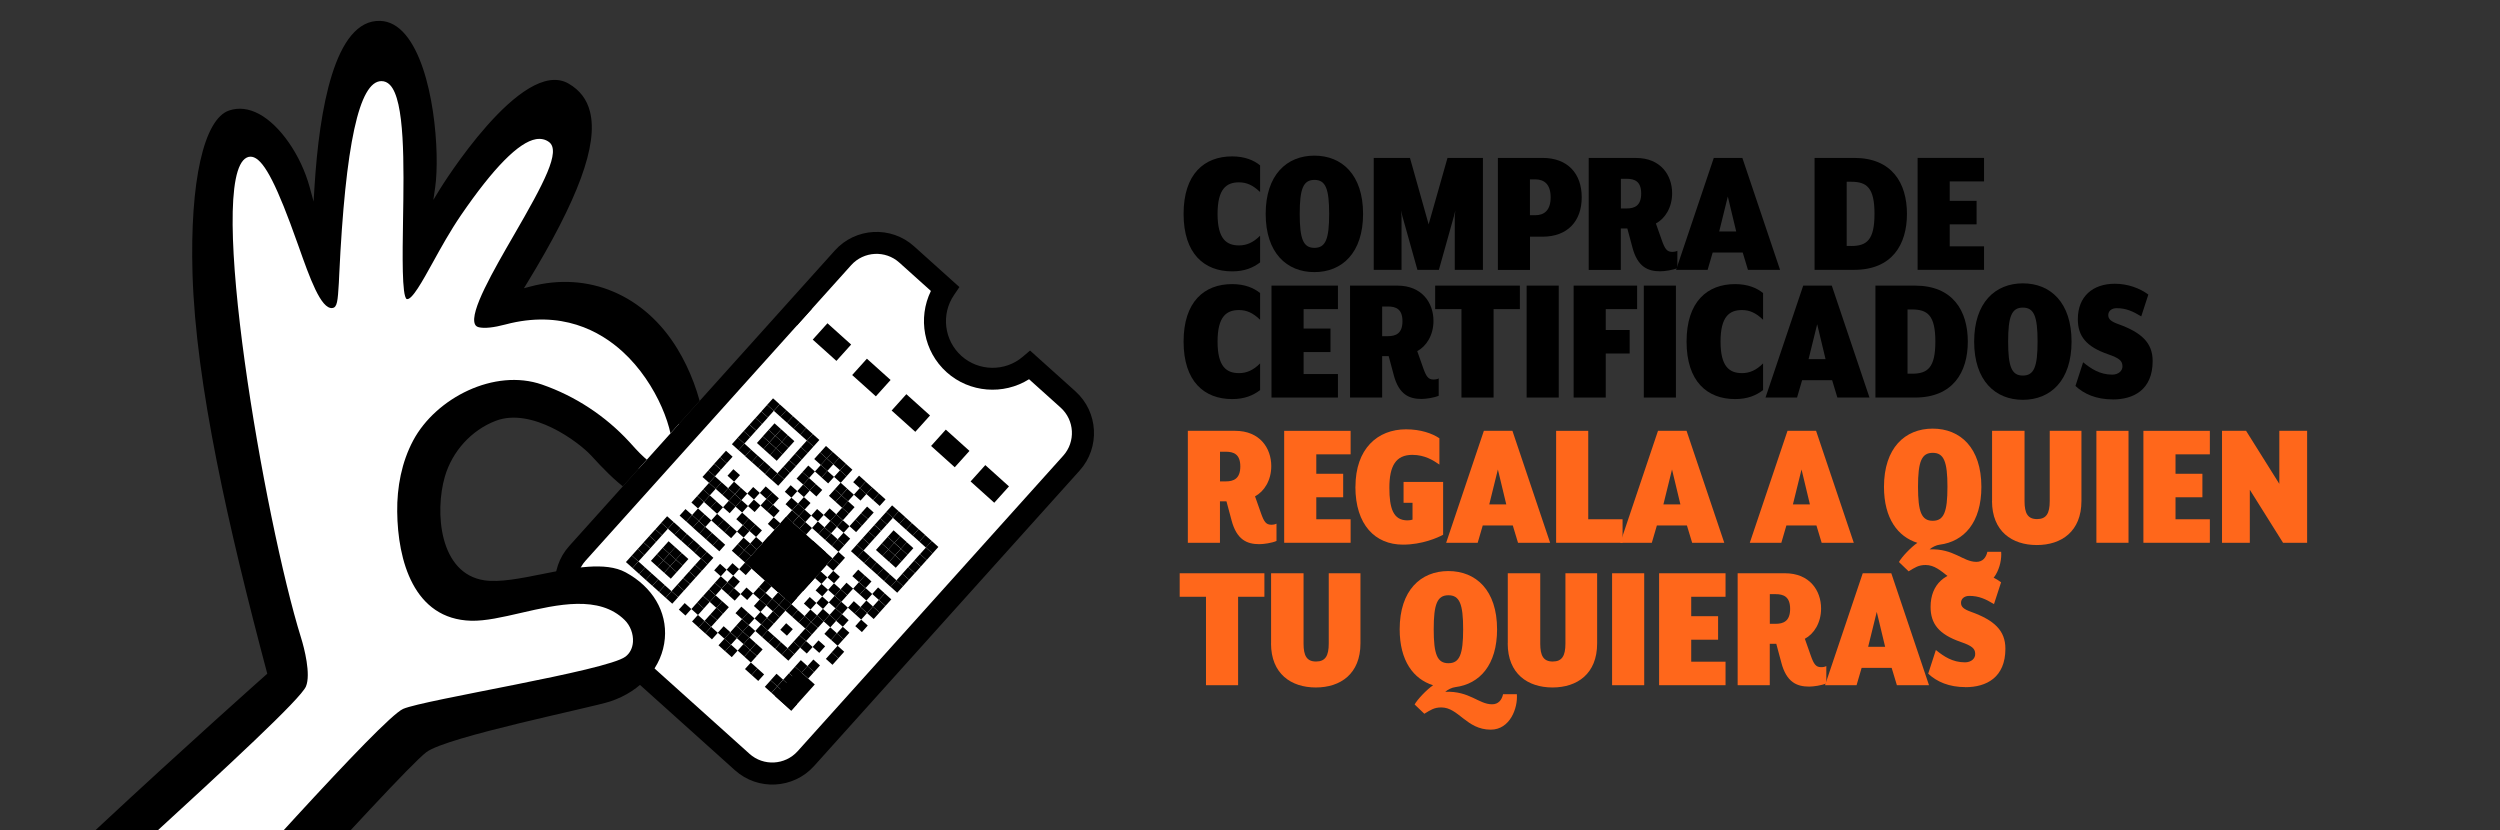 <?xml version="1.0" encoding="UTF-8"?>
<svg id="Capa_1" xmlns="http://www.w3.org/2000/svg" xmlns:xlink="http://www.w3.org/1999/xlink" viewBox="0 0 429.69 142.72">
  <rect x="0" y="0" width="429.69" height="142.72" fill="#333333" stroke="none"/>
  <defs>
    <style>
      .cls-1 {
        fill: #fff;
      }

      .cls-2 {
        fill: #ff671b;
      }

      .cls-3 {
        fill: none;
      }

      .cls-4 {
        clip-path: url(#clippath);
      }
    </style>
    <clipPath id="clippath">
      <polygon class="cls-3" points="100.82 90.52 129.89 58.18 112.34 3.83 67.85 -13.43 25.2 15.43 -36.42 143.26 78.45 143.26 109.86 143.26 135 104.97 107.52 91.46 100.82 90.52"/>
    </clipPath>
  </defs>
  <g>
    <path d="M203.43,36.76c0-6.86,3.56-9.88,8.34-9.88,2.18,0,3.75.67,4.81,1.54v4.59c-1.22-1.19-2.34-1.67-3.62-1.67-2.15,0-3.69,1.09-3.69,5.42s1.54,5.42,3.69,5.42c1.28,0,2.44-.48,3.62-1.67v4.59c-1.19.9-2.63,1.54-4.81,1.54-4.78,0-8.34-3.02-8.34-9.88Z"/>
    <path d="M217.54,36.76c0-6.7,3.62-10.01,8.37-10.01s8.37,3.3,8.37,10.01-3.62,10.01-8.37,10.01-8.37-3.3-8.37-10.01ZM228.45,36.76c0-4.33-.61-5.84-2.53-5.84s-2.53,1.51-2.53,5.84.61,5.84,2.53,5.84,2.53-1.51,2.53-5.84Z"/>
    <path d="M236.12,27.14h6.22l3.21,11.42,3.24-11.42h6.09v19.24h-4.84v-9.21c0-.13.1-.99.1-.99l-.26,1.03-2.57,9.17h-3.69l-2.57-9.17-.26-1.03s.1.87.1.99v9.21h-4.78v-19.24Z"/>
    <path d="M257.45,27.14h7.67c4.33,0,6.74,2.69,6.74,6.77s-2.41,6.77-6.74,6.77h-2.15v5.71h-5.52v-19.24ZM263.89,36.99c1.51,0,2.63-.83,2.63-3.08s-1.12-3.08-2.63-3.08h-.93v6.16h.93Z"/>
    <path d="M280.57,42.51l-.87-3.24h-1.12v7.12h-5.52v-19.24h8.15c4.2,0,6.19,2.95,6.19,6.06,0,2.47-1.22,4.36-2.79,5.2l1.03,2.92c.51,1.44.87,1.96,1.76,1.96.38,0,.67-.06.9-.19v2.98c-.8.35-2.21.55-2.95.55-2.08,0-3.88-.71-4.78-4.11ZM279.58,35.83c1.38,0,2.5-.48,2.5-2.57s-1.12-2.53-2.5-2.53h-.99v5.1h.99Z"/>
    <path d="M294.56,27.14h4.91l6.48,19.24h-5.52l-.9-2.98h-5.16l-.87,2.98h-5.42l6.48-19.24ZM298.41,39.78l-1.44-6-1.48,6h2.92Z"/>
    <path d="M311.88,27.14h6.8c6.51,0,9.08,4.33,9.08,9.62s-2.57,9.62-9.08,9.62h-6.8v-19.24ZM318.17,42.28c2.69,0,4.01-1.03,4.01-5.52s-1.31-5.52-4.01-5.52h-.77v11.03h.77Z"/>
    <path d="M329.59,27.14h11.42v4.04h-5.9v3.34h4.62v4.04h-4.62v3.78h5.9v4.04h-11.42v-19.24Z"/>
    <path d="M203.43,58.71c0-6.86,3.56-9.88,8.34-9.88,2.18,0,3.75.67,4.81,1.54v4.59c-1.22-1.19-2.34-1.67-3.62-1.67-2.15,0-3.69,1.09-3.69,5.42s1.54,5.42,3.69,5.42c1.28,0,2.44-.48,3.62-1.67v4.59c-1.19.9-2.63,1.54-4.81,1.54-4.78,0-8.34-3.02-8.34-9.88Z"/>
    <path d="M218.54,49.09h11.42v4.04h-5.9v3.34h4.62v4.04h-4.62v3.78h5.9v4.04h-11.42v-19.24Z"/>
    <path d="M239.55,64.45l-.87-3.24h-1.12v7.12h-5.52v-19.24h8.15c4.2,0,6.19,2.95,6.19,6.06,0,2.47-1.22,4.36-2.79,5.2l1.03,2.92c.51,1.44.87,1.96,1.76,1.96.38,0,.67-.06.9-.19v2.98c-.8.35-2.21.55-2.95.55-2.08,0-3.88-.71-4.78-4.11ZM238.55,57.78c1.38,0,2.5-.48,2.5-2.57s-1.12-2.53-2.5-2.53h-.99v5.1h.99Z"/>
    <path d="M251.19,53.13h-4.52v-4.04h14.56v4.04h-4.52v15.2h-5.52v-15.2Z"/>
    <path d="M262.39,49.09h5.52v19.24h-5.52v-19.24Z"/>
    <path d="M270.47,49.09h10.91v4.04h-5.39v3.59h4.11v4.04h-4.11v7.57h-5.52v-19.24Z"/>
    <path d="M282.53,49.09h5.52v19.24h-5.52v-19.24Z"/>
    <path d="M289.88,58.71c0-6.86,3.56-9.88,8.34-9.88,2.18,0,3.75.67,4.81,1.54v4.59c-1.22-1.19-2.34-1.67-3.62-1.67-2.15,0-3.69,1.09-3.69,5.42s1.54,5.42,3.69,5.42c1.28,0,2.44-.48,3.62-1.67v4.59c-1.19.9-2.63,1.54-4.81,1.54-4.78,0-8.34-3.02-8.34-9.88Z"/>
    <path d="M309.93,49.09h4.91l6.48,19.24h-5.52l-.9-2.98h-5.16l-.87,2.98h-5.42l6.48-19.24ZM313.77,61.73l-1.44-6-1.48,6h2.92Z"/>
    <path d="M322.34,49.09h6.8c6.51,0,9.08,4.33,9.08,9.62s-2.57,9.62-9.08,9.62h-6.8v-19.24ZM328.63,64.23c2.69,0,4.01-1.03,4.01-5.52s-1.32-5.52-4.01-5.52h-.77v11.03h.77Z"/>
    <path d="M339.31,58.71c0-6.7,3.62-10.01,8.37-10.01s8.37,3.3,8.37,10.01-3.62,10.01-8.37,10.01-8.37-3.3-8.37-10.01ZM350.21,58.71c0-4.33-.61-5.84-2.53-5.84s-2.53,1.51-2.53,5.84.61,5.84,2.53,5.84,2.53-1.51,2.53-5.84Z"/>
    <path d="M363.14,68.65c-2.85,0-4.94-.93-6.42-2.31l1.32-4.07c1.35,1.09,2.85,2.12,5,2.12,1.09,0,1.8-.67,1.76-1.48-.03-.9-.54-1.35-2.47-2.02-3.79-1.31-5.2-3.14-5.2-6.03,0-3.91,2.57-6.09,6.35-6.09,2.25,0,4.3.77,5.77,1.86l-1.22,3.75c-1.44-.87-2.6-1.41-4.23-1.41-.9,0-1.44.51-1.44,1.19s.45,1.09,1.7,1.54c4.01,1.44,5.93,3.21,5.93,6.35,0,4.97-3.3,6.61-6.86,6.61Z"/>
  </g>
  <g>
    <path class="cls-2" d="M211.67,89.41l-.87-3.24h-1.12v7.12h-5.52v-19.24h8.15c4.2,0,6.19,2.95,6.19,6.06,0,2.47-1.22,4.36-2.79,5.2l1.03,2.92c.51,1.44.87,1.96,1.76,1.96.38,0,.67-.06.9-.19v2.98c-.8.35-2.21.55-2.95.55-2.08,0-3.88-.71-4.78-4.11ZM210.68,82.74c1.38,0,2.5-.48,2.5-2.57s-1.12-2.53-2.5-2.53h-.99v5.1h.99Z"/>
    <path class="cls-2" d="M220.72,74.05h11.42v4.04h-5.9v3.34h4.62v4.04h-4.62v3.78h5.9v4.04h-11.42v-19.24Z"/>
    <path class="cls-2" d="M232.97,83.67c0-6.54,3.79-9.88,8.69-9.88,2.53,0,4.52.71,5.74,1.54v4.52c-1.03-.71-2.5-1.67-4.65-1.67-2.85,0-3.95,1.92-3.95,5.65,0,3.5.64,5.61,3.11,5.61.35,0,.67-.06.87-.13v-2.89h-1.54v-3.59h6.8v9.08c-.93.51-3.62,1.7-6.9,1.7-4.78,0-8.18-3.4-8.18-9.94Z"/>
    <path class="cls-2" d="M255.04,74.05h4.91l6.48,19.24h-5.52l-.9-2.98h-5.16l-.87,2.98h-5.42l6.48-19.24ZM258.89,86.69l-1.44-6-1.48,6h2.92Z"/>
    <path class="cls-2" d="M267.46,74.05h5.52v15.2h5.9v4.04h-11.42v-19.24Z"/>
    <path class="cls-2" d="M284.97,74.05h4.91l6.48,19.24h-5.52l-.9-2.98h-5.16l-.87,2.98h-5.42l6.48-19.24ZM288.82,86.69l-1.44-6-1.48,6h2.92Z"/>
    <path class="cls-2" d="M307.23,74.05h4.91l6.48,19.24h-5.52l-.9-2.98h-5.16l-.87,2.98h-5.42l6.48-19.24ZM311.08,86.69l-1.44-6-1.48,6h2.92Z"/>
    <path class="cls-2" d="M330.97,97.11c-1.25,0-1.86.45-2.92,1.09l-1.67-1.6c.48-.87,2.05-2.53,3.17-3.3-3.37-1.06-5.74-4.2-5.74-9.62,0-6.7,3.62-10.01,8.37-10.01s8.37,3.3,8.37,10.01c0,6.13-2.98,9.4-7.18,9.94-.55.06-1.28.42-1.73.8,4.2-.16,5.74,2.15,8.05,2.15,1.09,0,1.67-.74,1.89-1.73h2.37c.19,2.34-1.15,6.09-4.49,6.09-4.17,0-5.52-3.82-8.5-3.82ZM334.72,83.67c0-4.33-.61-5.84-2.53-5.84s-2.53,1.51-2.53,5.84.61,5.84,2.53,5.84,2.53-1.51,2.53-5.84Z"/>
    <path class="cls-2" d="M342.39,86.11v-12.06h5.58v12.09c0,2.08.55,3.08,2.15,3.08s2.18-.99,2.18-3.08v-12.09h5.45v12.06c0,5.23-3.43,7.57-7.67,7.57s-7.7-2.34-7.7-7.57Z"/>
    <path class="cls-2" d="M360.32,74.05h5.52v19.24h-5.52v-19.24Z"/>
    <path class="cls-2" d="M368.4,74.05h11.42v4.04h-5.9v3.34h4.62v4.04h-4.62v3.78h5.9v4.04h-11.42v-19.24Z"/>
    <path class="cls-2" d="M381.91,74.05h4.14l5.71,9.11v-9.11h4.78v19.24h-4.14l-5.71-9.11v9.11h-4.78v-19.24Z"/>
    <path class="cls-2" d="M207.28,102.57h-4.52v-4.04h14.56v4.04h-4.52v15.2h-5.52v-15.2Z"/>
    <path class="cls-2" d="M218.47,110.59v-12.06h5.58v12.09c0,2.08.55,3.08,2.15,3.08s2.18-.99,2.18-3.08v-12.09h5.45v12.06c0,5.23-3.43,7.57-7.67,7.57s-7.7-2.34-7.7-7.57Z"/>
    <path class="cls-2" d="M247.73,121.59c-1.25,0-1.86.45-2.92,1.09l-1.67-1.6c.48-.87,2.05-2.53,3.17-3.3-3.37-1.06-5.74-4.2-5.74-9.62,0-6.7,3.62-10.01,8.37-10.01s8.37,3.3,8.37,10.01c0,6.13-2.98,9.4-7.18,9.94-.55.06-1.28.42-1.73.8,4.2-.16,5.74,2.15,8.05,2.15,1.09,0,1.67-.74,1.89-1.73h2.37c.19,2.34-1.15,6.09-4.49,6.09-4.17,0-5.52-3.82-8.5-3.82ZM251.48,108.15c0-4.33-.61-5.84-2.53-5.84s-2.53,1.51-2.53,5.84.61,5.84,2.53,5.84,2.53-1.51,2.53-5.84Z"/>
    <path class="cls-2" d="M259.15,110.59v-12.06h5.58v12.09c0,2.08.55,3.08,2.15,3.08s2.18-.99,2.18-3.08v-12.09h5.45v12.06c0,5.23-3.43,7.57-7.67,7.57s-7.7-2.34-7.7-7.57Z"/>
    <path class="cls-2" d="M277.08,98.53h5.52v19.24h-5.52v-19.24Z"/>
    <path class="cls-2" d="M285.16,98.53h11.42v4.04h-5.9v3.34h4.62v4.04h-4.62v3.78h5.9v4.04h-11.42v-19.24Z"/>
    <path class="cls-2" d="M306.17,113.89l-.87-3.24h-1.12v7.12h-5.52v-19.24h8.15c4.2,0,6.19,2.95,6.19,6.06,0,2.47-1.22,4.36-2.79,5.2l1.03,2.92c.51,1.44.87,1.96,1.76,1.96.38,0,.67-.06.9-.19v2.98c-.8.35-2.21.55-2.95.55-2.08,0-3.88-.71-4.78-4.11ZM305.18,107.22c1.38,0,2.5-.48,2.5-2.57s-1.12-2.53-2.5-2.53h-.99v5.1h.99Z"/>
    <path class="cls-2" d="M320.16,98.53h4.91l6.48,19.24h-5.52l-.9-2.98h-5.16l-.87,2.98h-5.42l6.48-19.24ZM324.01,111.17l-1.44-6-1.48,6h2.92Z"/>
    <path class="cls-2" d="M337.83,118.1c-2.85,0-4.94-.93-6.42-2.31l1.32-4.07c1.35,1.09,2.85,2.12,5,2.12,1.09,0,1.8-.67,1.76-1.48-.03-.9-.54-1.35-2.47-2.02-3.79-1.31-5.2-3.14-5.2-6.03,0-3.91,2.57-6.09,6.35-6.09,2.25,0,4.3.77,5.77,1.86l-1.22,3.75c-1.44-.87-2.6-1.41-4.23-1.41-.9,0-1.44.51-1.44,1.19s.45,1.09,1.7,1.54c4.01,1.44,5.93,3.21,5.93,6.35,0,4.97-3.3,6.61-6.86,6.61Z"/>
  </g>
  <g>
    <g>
      <g>
        <g>
          <path d="M126.3,132.37l-27.73-24.92c-3.95-3.55-4.28-9.66-.73-13.61l45.65-50.79c3.55-3.95,9.66-4.28,13.61-.72l7.8,7.01-.93,1.37c-2.25,3.3-1.7,7.79,1.27,10.46s7.51,2.74,10.54.15l1.26-1.07,7.8,7.01c3.95,3.55,4.28,9.66.73,13.61l-45.65,50.79c-3.55,3.95-9.66,4.28-13.61.72Z"/>
          <path class="cls-1" d="M101.09,104.64l27.73,24.92c2.4,2.16,6.11,1.96,8.27-.44l45.65-50.79c2.16-2.4,1.96-6.11-.44-8.27l-5.43-4.88c-4.39,2.76-10.22,2.34-14.17-1.21-3.95-3.55-4.98-9.3-2.7-13.96l-5.43-4.88c-2.4-2.16-6.11-1.96-8.27.44l-45.65,50.79c-2.16,2.4-1.96,6.11.44,8.27Z"/>
        </g>
        <g>
          <rect x="135.28" y="52.12" width="3.78" height="2.88" transform="translate(5.64 119.77) rotate(-48.05)"/>
          <path d="M166.82,82.75l2.53-2.81,4.07,3.66-2.53,2.81-4.07-3.66ZM160.03,76.65l2.53-2.81,4.07,3.66-2.53,2.81-4.07-3.66ZM153.25,70.56l2.53-2.81,4.07,3.66-2.53,2.81-4.07-3.66ZM146.47,64.46l2.53-2.81,4.07,3.66-2.53,2.81-4.07-3.66ZM139.69,58.37l2.53-2.81,4.07,3.66-2.53,2.81-4.07-3.66Z"/>
          <rect x="174.04" y="86.96" width="3.78" height="2.88" transform="translate(-7.42 160.15) rotate(-48.05)"/>
        </g>
      </g>
      <g>
        <rect class="cls-1" x="112.82" y="73.47" width="43.24" height="43.66" rx="1.28" ry="1.28" transform="translate(-26.31 131.58) rotate(-48.05)"/>
        <g>
          <rect x="132.18" y="68.77" width="1.51" height="1.53" transform="translate(-7.65 121.92) rotate(-48.05)"/>
          <rect x="131.17" y="69.9" width="1.51" height="1.53" transform="translate(-8.82 121.54) rotate(-48.05)"/>
          <rect x="130.16" y="71.03" width="1.51" height="1.53" transform="translate(-9.99 121.17) rotate(-48.05)"/>
          <rect x="129.15" y="72.15" width="1.51" height="1.53" transform="translate(-11.16 120.79) rotate(-48.05)"/>
          <rect x="128.13" y="73.28" width="1.51" height="1.53" transform="translate(-12.34 120.41) rotate(-48.05)"/>
          <rect x="127.12" y="74.4" width="1.51" height="1.53" transform="translate(-13.51 120.03) rotate(-48.05)"/>
          <rect x="126.11" y="75.53" width="1.51" height="1.53" transform="translate(-14.68 119.65) rotate(-48.05)"/>
          <rect x="124.09" y="77.78" width="1.51" height="1.53" transform="translate(-17.03 118.89) rotate(-48.05)"/>
          <rect x="123.08" y="78.9" width="1.51" height="1.53" transform="translate(-18.2 118.51) rotate(-48.05)"/>
          <rect x="122.06" y="80.03" width="1.51" height="1.53" transform="translate(-19.37 118.13) rotate(-48.05)"/>
          <rect x="121.05" y="81.16" width="1.51" height="1.53" transform="translate(-20.54 117.75) rotate(-48.05)"/>
          <rect x="113.97" y="89.03" width="1.51" height="1.53" transform="translate(-28.75 115.1) rotate(-48.05)"/>
          <rect x="112.96" y="90.16" width="1.51" height="1.53" transform="translate(-29.92 114.72) rotate(-48.05)"/>
          <rect x="111.95" y="91.29" width="1.51" height="1.53" transform="translate(-31.1 114.34) rotate(-48.05)"/>
          <rect x="110.94" y="92.41" width="1.51" height="1.53" transform="translate(-32.27 113.96) rotate(-48.05)"/>
          <rect x="109.92" y="93.54" width="1.51" height="1.53" transform="translate(-33.44 113.58) rotate(-48.05)"/>
          <rect x="108.91" y="94.66" width="1.51" height="1.53" transform="translate(-34.61 113.2) rotate(-48.05)"/>
          <rect x="107.9" y="95.79" width="1.51" height="1.53" transform="translate(-35.79 112.82) rotate(-48.05)"/>
          <rect x="133.32" y="69.8" width="1.51" height="1.53" transform="translate(-8.03 123.11) rotate(-48.05)"/>
          <rect x="127.25" y="76.55" width="1.51" height="1.53" transform="translate(-15.06 120.83) rotate(-48.05)"/>
          <rect x="122.19" y="82.18" width="1.51" height="1.53" transform="translate(-20.93 118.94) rotate(-48.05)"/>
          <rect x="121.18" y="83.3" width="1.51" height="1.53" transform="translate(-22.1 118.56) rotate(-48.05)"/>
          <rect x="120.17" y="84.43" width="1.51" height="1.53" transform="translate(-23.27 118.18) rotate(-48.05)"/>
          <rect x="119.15" y="85.55" width="1.51" height="1.53" transform="translate(-24.44 117.8) rotate(-48.05)"/>
          <rect x="117.13" y="87.8" width="1.51" height="1.53" transform="translate(-26.79 117.04) rotate(-48.05)"/>
          <rect x="115.11" y="90.06" width="1.51" height="1.53" transform="translate(-29.13 116.28) rotate(-48.05)"/>
          <rect x="109.04" y="96.81" width="1.51" height="1.53" transform="translate(-36.17 114.01) rotate(-48.05)"/>
          <rect x="134.45" y="70.82" width="1.51" height="1.53" transform="translate(-8.41 124.29) rotate(-48.05)"/>
          <rect x="132.43" y="73.07" width="1.51" height="1.53" transform="translate(-10.76 123.53) rotate(-48.05)"/>
          <rect x="131.42" y="74.19" width="1.51" height="1.53" transform="translate(-11.93 123.15) rotate(-48.05)"/>
          <rect x="130.41" y="75.32" width="1.51" height="1.53" transform="translate(-13.1 122.78) rotate(-48.05)"/>
          <rect x="128.38" y="77.57" width="1.51" height="1.53" transform="translate(-15.45 122.02) rotate(-48.05)"/>
          <rect x="125.35" y="80.95" width="1.51" height="1.53" transform="translate(-18.96 120.88) rotate(-48.05)"/>
          <rect x="123.33" y="83.2" width="1.51" height="1.53" transform="translate(-21.31 120.12) rotate(-48.05)"/>
          <rect x="121.3" y="85.45" width="1.51" height="1.53" transform="translate(-23.65 119.36) rotate(-48.05)"/>
          <rect x="119.28" y="87.7" width="1.51" height="1.53" transform="translate(-26 118.6) rotate(-48.05)"/>
          <rect x="118.27" y="88.83" width="1.51" height="1.53" transform="translate(-27.17 118.22) rotate(-48.05)"/>
          <rect x="116.24" y="91.08" width="1.51" height="1.53" transform="translate(-29.52 117.47) rotate(-48.05)"/>
          <rect x="114.22" y="93.33" width="1.51" height="1.53" transform="translate(-31.86 116.71) rotate(-48.05)"/>
          <rect x="113.21" y="94.45" width="1.51" height="1.53" transform="translate(-33.03 116.33) rotate(-48.05)"/>
          <rect x="112.2" y="95.58" width="1.51" height="1.53" transform="translate(-34.21 115.95) rotate(-48.05)"/>
          <rect x="110.17" y="97.83" width="1.51" height="1.53" transform="translate(-36.55 115.19) rotate(-48.05)"/>
          <rect x="135.59" y="71.84" width="1.51" height="1.53" transform="translate(-8.79 125.48) rotate(-48.05)"/>
          <rect x="133.57" y="74.09" width="1.51" height="1.53" transform="translate(-11.14 124.72) rotate(-48.05)"/>
          <rect x="132.56" y="75.22" width="1.51" height="1.53" transform="translate(-12.31 124.34) rotate(-48.05)"/>
          <rect x="131.54" y="76.34" width="1.51" height="1.53" transform="translate(-13.48 123.96) rotate(-48.05)"/>
          <rect x="129.52" y="78.59" width="1.51" height="1.53" transform="translate(-15.83 123.2) rotate(-48.05)"/>
          <rect x="125.47" y="83.09" width="1.51" height="1.53" transform="translate(-20.52 121.68) rotate(-48.05)"/>
          <rect x="124.46" y="84.22" width="1.51" height="1.53" transform="translate(-21.69 121.3) rotate(-48.05)"/>
          <rect x="122.44" y="86.47" width="1.51" height="1.53" transform="translate(-24.04 120.55) rotate(-48.05)"/>
          <rect x="120.42" y="88.72" width="1.51" height="1.53" transform="translate(-26.38 119.79) rotate(-48.05)"/>
          <rect x="119.4" y="89.85" width="1.51" height="1.53" transform="translate(-27.56 119.41) rotate(-48.05)"/>
          <rect x="117.38" y="92.1" width="1.51" height="1.53" transform="translate(-29.9 118.65) rotate(-48.05)"/>
          <rect x="115.36" y="94.35" width="1.51" height="1.53" transform="translate(-32.25 117.89) rotate(-48.05)"/>
          <rect x="114.35" y="95.48" width="1.51" height="1.53" transform="translate(-33.42 117.51) rotate(-48.05)"/>
          <rect x="113.33" y="96.6" width="1.51" height="1.53" transform="translate(-34.59 117.13) rotate(-48.05)"/>
          <rect x="111.31" y="98.85" width="1.51" height="1.53" transform="translate(-36.94 116.37) rotate(-48.05)"/>
          <rect x="136.73" y="72.86" width="1.51" height="1.53" transform="translate(-9.18 126.66) rotate(-48.05)"/>
          <rect x="134.7" y="75.11" width="1.51" height="1.53" transform="translate(-11.52 125.9) rotate(-48.05)"/>
          <rect x="133.69" y="76.24" width="1.51" height="1.53" transform="translate(-12.7 125.52) rotate(-48.05)"/>
          <rect x="132.68" y="77.36" width="1.51" height="1.53" transform="translate(-13.87 125.14) rotate(-48.05)"/>
          <rect x="130.66" y="79.61" width="1.51" height="1.53" transform="translate(-16.21 124.38) rotate(-48.05)"/>
          <rect x="126.61" y="84.12" width="1.51" height="1.53" transform="translate(-20.9 122.87) rotate(-48.05)"/>
          <rect x="125.6" y="85.24" width="1.51" height="1.53" transform="translate(-22.08 122.49) rotate(-48.05)"/>
          <rect x="124.59" y="86.37" width="1.51" height="1.53" transform="translate(-23.25 122.11) rotate(-48.05)"/>
          <rect x="122.56" y="88.62" width="1.51" height="1.53" transform="translate(-25.59 121.35) rotate(-48.05)"/>
          <rect x="120.54" y="90.87" width="1.51" height="1.53" transform="translate(-27.94 120.59) rotate(-48.05)"/>
          <rect x="118.52" y="93.12" width="1.51" height="1.53" transform="translate(-30.28 119.83) rotate(-48.05)"/>
          <rect x="116.49" y="95.37" width="1.51" height="1.53" transform="translate(-32.63 119.07) rotate(-48.05)"/>
          <rect x="115.48" y="96.5" width="1.51" height="1.53" transform="translate(-33.8 118.7) rotate(-48.05)"/>
          <rect x="114.47" y="97.62" width="1.51" height="1.53" transform="translate(-34.97 118.32) rotate(-48.05)"/>
          <rect x="112.45" y="99.87" width="1.51" height="1.53" transform="translate(-37.32 117.56) rotate(-48.05)"/>
          <rect x="137.86" y="73.88" width="1.51" height="1.53" transform="translate(-9.56 127.84) rotate(-48.05)"/>
          <rect x="131.79" y="80.64" width="1.51" height="1.53" transform="translate(-16.6 125.57) rotate(-48.05)"/>
          <rect x="128.76" y="84.01" width="1.51" height="1.53" transform="translate(-20.11 124.43) rotate(-48.05)"/>
          <rect x="126.74" y="86.26" width="1.51" height="1.53" transform="translate(-22.46 123.67) rotate(-48.05)"/>
          <rect x="123.7" y="89.64" width="1.51" height="1.53" transform="translate(-25.98 122.53) rotate(-48.05)"/>
          <rect x="121.68" y="91.89" width="1.51" height="1.53" transform="translate(-28.32 121.78) rotate(-48.05)"/>
          <rect x="119.65" y="94.14" width="1.51" height="1.53" transform="translate(-30.67 121.02) rotate(-48.05)"/>
          <rect x="113.58" y="100.9" width="1.51" height="1.53" transform="translate(-37.7 118.74) rotate(-48.05)"/>
          <rect x="139" y="74.9" width="1.51" height="1.53" transform="translate(-9.94 129.03) rotate(-48.05)"/>
          <rect x="137.99" y="76.03" width="1.51" height="1.53" transform="translate(-11.12 128.65) rotate(-48.05)"/>
          <rect x="136.98" y="77.15" width="1.51" height="1.53" transform="translate(-12.29 128.27) rotate(-48.05)"/>
          <rect x="135.97" y="78.28" width="1.51" height="1.53" transform="translate(-13.46 127.89) rotate(-48.05)"/>
          <rect x="134.95" y="79.41" width="1.51" height="1.53" transform="translate(-14.63 127.51) rotate(-48.05)"/>
          <rect x="133.94" y="80.53" width="1.51" height="1.53" transform="translate(-15.81 127.13) rotate(-48.05)"/>
          <rect x="132.93" y="81.66" width="1.51" height="1.53" transform="translate(-16.98 126.75) rotate(-48.05)"/>
          <rect x="130.91" y="83.91" width="1.51" height="1.53" transform="translate(-19.32 125.99) rotate(-48.05)"/>
          <rect x="128.88" y="86.16" width="1.51" height="1.53" transform="translate(-21.67 125.24) rotate(-48.05)"/>
          <rect x="126.86" y="88.41" width="1.51" height="1.53" transform="translate(-24.01 124.48) rotate(-48.05)"/>
          <rect x="124.84" y="90.66" width="1.51" height="1.53" transform="translate(-26.36 123.72) rotate(-48.05)"/>
          <rect x="122.81" y="92.91" width="1.51" height="1.53" transform="translate(-28.7 122.96) rotate(-48.05)"/>
          <rect x="120.79" y="95.16" width="1.51" height="1.53" transform="translate(-31.05 122.2) rotate(-48.05)"/>
          <rect x="119.78" y="96.29" width="1.51" height="1.53" transform="translate(-32.22 121.82) rotate(-48.05)"/>
          <rect x="118.77" y="97.41" width="1.51" height="1.53" transform="translate(-33.39 121.44) rotate(-48.05)"/>
          <rect x="117.76" y="98.54" width="1.51" height="1.53" transform="translate(-34.57 121.06) rotate(-48.05)"/>
          <rect x="116.74" y="99.67" width="1.51" height="1.53" transform="translate(-35.74 120.68) rotate(-48.05)"/>
          <rect x="115.73" y="100.79" width="1.51" height="1.53" transform="translate(-36.91 120.3) rotate(-48.05)"/>
          <rect x="114.72" y="101.92" width="1.51" height="1.53" transform="translate(-38.08 119.93) rotate(-48.05)"/>
          <rect x="132.04" y="84.93" width="1.51" height="1.53" transform="translate(-19.71 127.18) rotate(-48.05)"/>
          <rect x="131.03" y="86.06" width="1.51" height="1.53" transform="translate(-20.88 126.8) rotate(-48.05)"/>
          <rect x="128" y="89.43" width="1.51" height="1.53" transform="translate(-24.4 125.66) rotate(-48.05)"/>
          <rect x="126.99" y="90.56" width="1.51" height="1.53" transform="translate(-25.57 125.28) rotate(-48.05)"/>
          <rect x="141.27" y="76.95" width="1.51" height="1.53" transform="translate(-10.71 131.4) rotate(-48.05)"/>
          <rect x="140.26" y="78.07" width="1.51" height="1.53" transform="translate(-11.88 131.02) rotate(-48.05)"/>
          <rect x="138.24" y="80.32" width="1.51" height="1.53" transform="translate(-14.23 130.26) rotate(-48.05)"/>
          <rect x="137.23" y="81.45" width="1.51" height="1.53" transform="translate(-15.4 129.88) rotate(-48.05)"/>
          <rect x="135.2" y="83.7" width="1.51" height="1.53" transform="translate(-17.74 129.12) rotate(-48.05)"/>
          <rect x="132.17" y="87.08" width="1.51" height="1.53" transform="translate(-21.26 127.98) rotate(-48.05)"/>
          <rect x="129.13" y="90.45" width="1.51" height="1.53" transform="translate(-24.78 126.84) rotate(-48.05)"/>
          <rect x="127.11" y="92.7" width="1.51" height="1.53" transform="translate(-27.12 126.09) rotate(-48.05)"/>
          <rect x="126.1" y="93.83" width="1.51" height="1.53" transform="translate(-28.3 125.71) rotate(-48.05)"/>
          <rect x="123.06" y="97.21" width="1.51" height="1.53" transform="translate(-31.81 124.57) rotate(-48.05)"/>
          <rect x="116.99" y="103.96" width="1.51" height="1.53" transform="translate(-38.85 122.29) rotate(-48.05)"/>
          <rect x="142.41" y="77.97" width="1.51" height="1.53" transform="translate(-11.09 132.58) rotate(-48.05)"/>
          <rect x="141.4" y="79.09" width="1.51" height="1.53" transform="translate(-12.27 132.2) rotate(-48.05)"/>
          <rect x="140.39" y="80.22" width="1.51" height="1.53" transform="translate(-13.44 131.82) rotate(-48.05)"/>
          <rect x="138.36" y="82.47" width="1.51" height="1.53" transform="translate(-15.78 131.06) rotate(-48.05)"/>
          <rect x="137.35" y="83.6" width="1.51" height="1.53" transform="translate(-16.96 130.68) rotate(-48.05)"/>
          <rect x="135.33" y="85.85" width="1.51" height="1.53" transform="translate(-19.3 129.92) rotate(-48.05)"/>
          <rect x="132.29" y="89.22" width="1.51" height="1.53" transform="translate(-22.82 128.79) rotate(-48.05)"/>
          <rect x="129.26" y="92.6" width="1.51" height="1.53" transform="translate(-26.34 127.65) rotate(-48.05)"/>
          <rect x="128.25" y="93.73" width="1.51" height="1.53" transform="translate(-27.51 127.27) rotate(-48.05)"/>
          <rect x="127.24" y="94.85" width="1.51" height="1.53" transform="translate(-28.68 126.89) rotate(-48.05)"/>
          <rect x="125.21" y="97.1" width="1.51" height="1.53" transform="translate(-31.03 126.13) rotate(-48.05)"/>
          <rect x="123.19" y="99.35" width="1.51" height="1.53" transform="translate(-33.37 125.37) rotate(-48.05)"/>
          <rect x="122.18" y="100.48" width="1.51" height="1.53" transform="translate(-34.54 124.99) rotate(-48.05)"/>
          <rect x="121.17" y="101.61" width="1.51" height="1.53" transform="translate(-35.72 124.62) rotate(-48.05)"/>
          <rect x="120.15" y="102.73" width="1.51" height="1.53" transform="translate(-36.89 124.24) rotate(-48.05)"/>
          <rect x="119.14" y="103.86" width="1.51" height="1.53" transform="translate(-38.06 123.86) rotate(-48.05)"/>
          <rect x="143.55" y="78.99" width="1.51" height="1.53" transform="translate(-11.48 133.76) rotate(-48.05)"/>
          <rect x="141.52" y="81.24" width="1.51" height="1.53" transform="translate(-13.82 133.01) rotate(-48.05)"/>
          <rect x="139.5" y="83.49" width="1.51" height="1.53" transform="translate(-16.17 132.25) rotate(-48.05)"/>
          <rect x="137.48" y="85.74" width="1.51" height="1.53" transform="translate(-18.51 131.49) rotate(-48.05)"/>
          <rect x="136.47" y="86.87" width="1.51" height="1.53" transform="translate(-19.68 131.11) rotate(-48.05)"/>
          <rect x="135.45" y="87.99" width="1.51" height="1.53" transform="translate(-20.86 130.73) rotate(-48.05)"/>
          <rect x="134.44" y="89.12" width="1.51" height="1.53" transform="translate(-22.03 130.35) rotate(-48.05)"/>
          <rect x="131.41" y="92.5" width="1.51" height="1.53" transform="translate(-25.55 129.21) rotate(-48.05)"/>
          <rect x="128.37" y="95.87" width="1.51" height="1.53" transform="translate(-29.06 128.07) rotate(-48.05)"/>
          <rect x="127.36" y="97" width="1.51" height="1.53" transform="translate(-30.24 127.7) rotate(-48.05)"/>
          <rect x="125.34" y="99.25" width="1.51" height="1.53" transform="translate(-32.58 126.94) rotate(-48.05)"/>
          <rect x="124.33" y="100.38" width="1.51" height="1.53" transform="translate(-33.75 126.56) rotate(-48.05)"/>
          <rect x="122.3" y="102.63" width="1.51" height="1.53" transform="translate(-36.1 125.8) rotate(-48.05)"/>
          <rect x="119.27" y="106" width="1.51" height="1.53" transform="translate(-39.62 124.66) rotate(-48.05)"/>
          <rect x="144.68" y="80.01" width="1.51" height="1.53" transform="translate(-11.86 134.95) rotate(-48.05)"/>
          <rect x="143.67" y="81.14" width="1.51" height="1.53" transform="translate(-13.03 134.57) rotate(-48.05)"/>
          <rect x="137.6" y="87.89" width="1.51" height="1.53" transform="translate(-20.07 132.29) rotate(-48.05)"/>
          <rect x="136.59" y="89.02" width="1.51" height="1.53" transform="translate(-21.24 131.91) rotate(-48.05)"/>
          <rect x="129.51" y="96.89" width="1.51" height="1.53" transform="translate(-29.45 129.26) rotate(-48.05)"/>
          <rect x="125.46" y="101.4" width="1.51" height="1.53" transform="translate(-34.14 127.74) rotate(-48.05)"/>
          <rect x="123.44" y="103.65" width="1.51" height="1.53" transform="translate(-36.48 126.98) rotate(-48.05)"/>
          <rect x="122.43" y="104.77" width="1.51" height="1.53" transform="translate(-37.65 126.6) rotate(-48.05)"/>
          <rect x="121.42" y="105.9" width="1.51" height="1.53" transform="translate(-38.83 126.22) rotate(-48.05)"/>
          <rect x="120.4" y="107.02" width="1.51" height="1.53" transform="translate(-40 125.85) rotate(-48.05)"/>
          <rect x="143.8" y="83.28" width="1.51" height="1.53" transform="translate(-14.59 135.37) rotate(-48.05)"/>
          <rect x="142.79" y="84.41" width="1.51" height="1.53" transform="translate(-15.76 134.99) rotate(-48.05)"/>
          <rect x="139.75" y="87.79" width="1.51" height="1.53" transform="translate(-19.28 133.86) rotate(-48.05)"/>
          <rect x="137.73" y="90.04" width="1.51" height="1.53" transform="translate(-21.62 133.1) rotate(-48.05)"/>
          <rect x="136.72" y="91.16" width="1.51" height="1.53" transform="translate(-22.79 132.72) rotate(-48.05)"/>
          <rect x="135.7" y="92.29" width="1.51" height="1.53" transform="translate(-23.97 132.34) rotate(-48.05)"/>
          <rect x="131.66" y="96.79" width="1.51" height="1.53" transform="translate(-28.66 130.82) rotate(-48.05)"/>
          <rect x="130.65" y="97.92" width="1.51" height="1.53" transform="translate(-29.83 130.44) rotate(-48.05)"/>
          <rect x="127.61" y="101.29" width="1.51" height="1.53" transform="translate(-33.35 129.3) rotate(-48.05)"/>
          <rect x="121.54" y="108.05" width="1.51" height="1.53" transform="translate(-40.38 127.03) rotate(-48.05)"/>
          <rect x="146.96" y="82.05" width="1.51" height="1.53" transform="translate(-12.62 137.32) rotate(-48.05)"/>
          <rect x="144.93" y="84.31" width="1.51" height="1.53" transform="translate(-14.97 136.56) rotate(-48.05)"/>
          <rect x="143.92" y="85.43" width="1.51" height="1.53" transform="translate(-16.14 136.18) rotate(-48.05)"/>
          <rect x="141.9" y="87.68" width="1.51" height="1.53" transform="translate(-18.49 135.42) rotate(-48.05)"/>
          <rect x="139.88" y="89.93" width="1.51" height="1.53" transform="translate(-20.83 134.66) rotate(-48.05)"/>
          <rect x="136.84" y="93.31" width="1.51" height="1.53" transform="translate(-24.35 133.52) rotate(-48.05)"/>
          <rect x="134.82" y="95.56" width="1.51" height="1.53" transform="translate(-26.69 132.76) rotate(-48.05)"/>
          <rect x="132.79" y="97.81" width="1.51" height="1.53" transform="translate(-29.04 132.01) rotate(-48.05)"/>
          <rect x="131.78" y="98.94" width="1.51" height="1.53" transform="translate(-30.21 131.63) rotate(-48.05)"/>
          <rect x="130.77" y="100.06" width="1.51" height="1.53" transform="translate(-31.38 131.25) rotate(-48.05)"/>
          <rect x="129.76" y="101.19" width="1.51" height="1.53" transform="translate(-32.56 130.87) rotate(-48.05)"/>
          <rect x="126.72" y="104.57" width="1.51" height="1.53" transform="translate(-36.07 129.73) rotate(-48.05)"/>
          <rect x="123.69" y="107.94" width="1.51" height="1.53" transform="translate(-39.59 128.59) rotate(-48.05)"/>
          <rect x="148.09" y="83.08" width="1.51" height="1.53" transform="translate(-13.01 138.5) rotate(-48.05)"/>
          <rect x="147.08" y="84.2" width="1.51" height="1.53" transform="translate(-14.18 138.12) rotate(-48.05)"/>
          <rect x="145.06" y="86.45" width="1.51" height="1.53" transform="translate(-16.53 137.36) rotate(-48.05)"/>
          <rect x="144.05" y="87.58" width="1.51" height="1.53" transform="translate(-17.7 136.98) rotate(-48.05)"/>
          <rect x="143.03" y="88.7" width="1.51" height="1.53" transform="translate(-18.87 136.6) rotate(-48.05)"/>
          <rect x="142.02" y="89.83" width="1.51" height="1.53" transform="translate(-20.04 136.22) rotate(-48.05)"/>
          <rect x="141.01" y="90.96" width="1.51" height="1.53" transform="translate(-21.22 135.84) rotate(-48.05)"/>
          <rect x="138.99" y="93.21" width="1.51" height="1.53" transform="translate(-23.56 135.09) rotate(-48.05)"/>
          <rect x="133.93" y="98.83" width="1.51" height="1.53" transform="translate(-29.42 133.19) rotate(-48.05)"/>
          <rect x="132.92" y="99.96" width="1.51" height="1.53" transform="translate(-30.6 132.81) rotate(-48.05)"/>
          <rect x="130.89" y="102.21" width="1.51" height="1.53" transform="translate(-32.94 132.05) rotate(-48.05)"/>
          <rect x="129.88" y="103.34" width="1.51" height="1.53" transform="translate(-34.11 131.67) rotate(-48.05)"/>
          <rect x="127.86" y="105.59" width="1.51" height="1.53" transform="translate(-36.46 130.91) rotate(-48.05)"/>
          <rect x="126.85" y="106.71" width="1.51" height="1.53" transform="translate(-37.63 130.54) rotate(-48.05)"/>
          <rect x="125.84" y="107.84" width="1.51" height="1.53" transform="translate(-38.8 130.16) rotate(-48.05)"/>
          <rect x="124.82" y="108.96" width="1.51" height="1.53" transform="translate(-39.98 129.78) rotate(-48.05)"/>
          <rect x="123.81" y="110.09" width="1.51" height="1.53" transform="translate(-41.15 129.4) rotate(-48.05)"/>
          <rect x="149.23" y="84.1" width="1.51" height="1.53" transform="translate(-13.39 139.68) rotate(-48.05)"/>
          <rect x="144.17" y="89.73" width="1.51" height="1.53" transform="translate(-19.25 137.79) rotate(-48.05)"/>
          <rect x="142.15" y="91.98" width="1.51" height="1.53" transform="translate(-21.6 137.03) rotate(-48.05)"/>
          <rect x="140.12" y="94.23" width="1.51" height="1.53" transform="translate(-23.94 136.27) rotate(-48.05)"/>
          <rect x="137.09" y="97.6" width="1.51" height="1.53" transform="translate(-27.46 135.13) rotate(-48.05)"/>
          <rect x="135.07" y="99.86" width="1.51" height="1.53" transform="translate(-29.81 134.37) rotate(-48.05)"/>
          <rect x="133.04" y="102.11" width="1.51" height="1.53" transform="translate(-32.15 133.62) rotate(-48.05)"/>
          <rect x="132.03" y="103.23" width="1.51" height="1.53" transform="translate(-33.32 133.24) rotate(-48.05)"/>
          <rect x="130.01" y="105.48" width="1.51" height="1.53" transform="translate(-35.67 132.48) rotate(-48.05)"/>
          <rect x="127.98" y="107.73" width="1.51" height="1.53" transform="translate(-38.01 131.72) rotate(-48.05)"/>
          <rect x="126.97" y="108.86" width="1.51" height="1.53" transform="translate(-39.19 131.34) rotate(-48.05)"/>
          <rect x="124.95" y="111.11" width="1.51" height="1.53" transform="translate(-41.53 130.58) rotate(-48.05)"/>
          <rect x="150.37" y="85.12" width="1.51" height="1.53" transform="translate(-13.77 140.87) rotate(-48.05)"/>
          <rect x="148.34" y="87.37" width="1.51" height="1.53" transform="translate(-16.12 140.11) rotate(-48.05)"/>
          <rect x="147.33" y="88.5" width="1.51" height="1.53" transform="translate(-17.29 139.73) rotate(-48.05)"/>
          <rect x="146.32" y="89.62" width="1.51" height="1.53" transform="translate(-18.46 139.35) rotate(-48.05)"/>
          <rect x="144.3" y="91.87" width="1.51" height="1.53" transform="translate(-20.81 138.59) rotate(-48.05)"/>
          <rect x="143.28" y="93" width="1.51" height="1.53" transform="translate(-21.98 138.21) rotate(-48.05)"/>
          <rect x="140.25" y="96.37" width="1.51" height="1.53" transform="translate(-25.5 137.07) rotate(-48.05)"/>
          <rect x="139.24" y="97.5" width="1.51" height="1.53" transform="translate(-26.67 136.7) rotate(-48.05)"/>
          <rect x="138.23" y="98.63" width="1.51" height="1.53" transform="translate(-27.84 136.32) rotate(-48.05)"/>
          <rect x="137.21" y="99.75" width="1.51" height="1.53" transform="translate(-29.02 135.94) rotate(-48.05)"/>
          <rect x="135.19" y="102" width="1.51" height="1.53" transform="translate(-31.36 135.18) rotate(-48.05)"/>
          <rect x="134.18" y="103.13" width="1.51" height="1.53" transform="translate(-32.53 134.8) rotate(-48.05)"/>
          <rect x="133.17" y="104.25" width="1.51" height="1.53" transform="translate(-33.71 134.42) rotate(-48.05)"/>
          <rect x="132.16" y="105.38" width="1.51" height="1.53" transform="translate(-34.88 134.04) rotate(-48.05)"/>
          <rect x="131.14" y="106.5" width="1.51" height="1.53" transform="translate(-36.05 133.66) rotate(-48.05)"/>
          <rect x="130.13" y="107.63" width="1.51" height="1.53" transform="translate(-37.22 133.28) rotate(-48.05)"/>
          <rect x="128.11" y="109.88" width="1.51" height="1.53" transform="translate(-39.57 132.52) rotate(-48.05)"/>
          <rect x="127.1" y="111.01" width="1.51" height="1.53" transform="translate(-40.74 132.14) rotate(-48.05)"/>
          <rect x="143.41" y="95.15" width="1.51" height="1.53" transform="translate(-23.54 139.02) rotate(-48.05)"/>
          <rect x="142.4" y="96.27" width="1.51" height="1.53" transform="translate(-24.71 138.64) rotate(-48.05)"/>
          <rect x="140.37" y="98.52" width="1.51" height="1.53" transform="translate(-27.05 137.88) rotate(-48.05)"/>
          <rect x="135.32" y="104.15" width="1.51" height="1.53" transform="translate(-32.92 135.98) rotate(-48.05)"/>
          <rect x="131.27" y="108.65" width="1.51" height="1.53" transform="translate(-37.61 134.47) rotate(-48.05)"/>
          <rect x="129.25" y="110.9" width="1.51" height="1.53" transform="translate(-39.95 133.71) rotate(-48.05)"/>
          <rect x="128.23" y="112.03" width="1.51" height="1.53" transform="translate(-41.12 133.33) rotate(-48.05)"/>
          <rect x="152.64" y="87.16" width="1.51" height="1.53" transform="translate(-14.54 143.24) rotate(-48.05)"/>
          <rect x="151.63" y="88.29" width="1.51" height="1.53" transform="translate(-15.71 142.86) rotate(-48.05)"/>
          <rect x="150.62" y="89.41" width="1.51" height="1.53" transform="translate(-16.88 142.48) rotate(-48.05)"/>
          <rect x="149.6" y="90.54" width="1.51" height="1.53" transform="translate(-18.06 142.1) rotate(-48.05)"/>
          <rect x="148.59" y="91.66" width="1.51" height="1.53" transform="translate(-19.23 141.72) rotate(-48.05)"/>
          <rect x="147.58" y="92.79" width="1.51" height="1.53" transform="translate(-20.4 141.34) rotate(-48.05)"/>
          <rect x="146.57" y="93.92" width="1.51" height="1.53" transform="translate(-21.57 140.96) rotate(-48.05)"/>
          <rect x="142.52" y="98.42" width="1.51" height="1.53" transform="translate(-26.26 139.44) rotate(-48.05)"/>
          <rect x="140.5" y="100.67" width="1.51" height="1.53" transform="translate(-28.61 138.68) rotate(-48.05)"/>
          <rect x="138.48" y="102.92" width="1.51" height="1.53" transform="translate(-30.95 137.93) rotate(-48.05)"/>
          <rect x="136.45" y="105.17" width="1.51" height="1.53" transform="translate(-33.3 137.17) rotate(-48.05)"/>
          <rect x="134.43" y="107.42" width="1.51" height="1.53" transform="translate(-35.64 136.41) rotate(-48.05)"/>
          <rect x="132.41" y="109.67" width="1.51" height="1.53" transform="translate(-37.99 135.65) rotate(-48.05)"/>
          <rect x="128.36" y="114.18" width="1.51" height="1.53" transform="translate(-42.68 134.13) rotate(-48.05)"/>
          <rect x="153.78" y="88.18" width="1.51" height="1.53" transform="translate(-14.92 144.42) rotate(-48.05)"/>
          <rect x="147.71" y="94.94" width="1.51" height="1.53" transform="translate(-21.96 142.14) rotate(-48.05)"/>
          <rect x="142.65" y="100.56" width="1.51" height="1.53" transform="translate(-27.82 140.25) rotate(-48.05)"/>
          <rect x="140.62" y="102.82" width="1.51" height="1.53" transform="translate(-30.16 139.49) rotate(-48.05)"/>
          <rect x="138.6" y="105.07" width="1.51" height="1.53" transform="translate(-32.51 138.73) rotate(-48.05)"/>
          <rect x="137.59" y="106.19" width="1.51" height="1.53" transform="translate(-33.68 138.35) rotate(-48.05)"/>
          <rect x="133.54" y="110.7" width="1.51" height="1.53" transform="translate(-38.37 136.83) rotate(-48.05)"/>
          <rect x="129.5" y="115.2" width="1.51" height="1.53" transform="translate(-43.06 135.32) rotate(-48.05)"/>
          <rect x="154.91" y="89.21" width="1.51" height="1.53" transform="translate(-15.31 145.6) rotate(-48.05)"/>
          <rect x="152.89" y="91.46" width="1.51" height="1.53" transform="translate(-17.65 144.84) rotate(-48.05)"/>
          <rect x="151.88" y="92.58" width="1.51" height="1.53" transform="translate(-18.82 144.47) rotate(-48.05)"/>
          <rect x="150.87" y="93.71" width="1.51" height="1.53" transform="translate(-20 144.09) rotate(-48.05)"/>
          <rect x="148.84" y="95.96" width="1.51" height="1.53" transform="translate(-22.34 143.33) rotate(-48.05)"/>
          <rect x="146.82" y="98.21" width="1.51" height="1.53" transform="translate(-24.69 142.57) rotate(-48.05)"/>
          <rect x="144.8" y="100.46" width="1.51" height="1.53" transform="translate(-27.03 141.81) rotate(-48.05)"/>
          <rect x="143.78" y="101.59" width="1.51" height="1.53" transform="translate(-28.2 141.43) rotate(-48.05)"/>
          <rect x="142.77" y="102.71" width="1.51" height="1.53" transform="translate(-29.38 141.05) rotate(-48.05)"/>
          <rect x="140.75" y="104.96" width="1.51" height="1.53" transform="translate(-31.72 140.29) rotate(-48.05)"/>
          <rect x="139.74" y="106.09" width="1.51" height="1.53" transform="translate(-32.89 139.91) rotate(-48.05)"/>
          <rect x="138.73" y="107.21" width="1.51" height="1.53" transform="translate(-34.07 139.54) rotate(-48.05)"/>
          <rect x="137.71" y="108.34" width="1.51" height="1.53" transform="translate(-35.24 139.16) rotate(-48.05)"/>
          <rect x="136.7" y="109.47" width="1.51" height="1.53" transform="translate(-36.41 138.78) rotate(-48.05)"/>
          <rect x="135.69" y="110.59" width="1.51" height="1.53" transform="translate(-37.58 138.4) rotate(-48.05)"/>
          <rect x="134.68" y="111.72" width="1.51" height="1.53" transform="translate(-38.76 138.02) rotate(-48.05)"/>
          <rect x="156.05" y="90.23" width="1.51" height="1.53" transform="translate(-15.69 146.79) rotate(-48.05)"/>
          <rect x="154.03" y="92.48" width="1.51" height="1.53" transform="translate(-18.03 146.03) rotate(-48.05)"/>
          <rect x="153.01" y="93.6" width="1.51" height="1.53" transform="translate(-19.21 145.65) rotate(-48.05)"/>
          <rect x="152" y="94.73" width="1.51" height="1.53" transform="translate(-20.38 145.27) rotate(-48.05)"/>
          <rect x="149.98" y="96.98" width="1.51" height="1.53" transform="translate(-22.72 144.51) rotate(-48.05)"/>
          <rect x="147.96" y="99.23" width="1.51" height="1.53" transform="translate(-25.07 143.75) rotate(-48.05)"/>
          <rect x="146.94" y="100.36" width="1.51" height="1.53" transform="translate(-26.24 143.37) rotate(-48.05)"/>
          <rect x="143.91" y="103.73" width="1.51" height="1.53" transform="translate(-29.76 142.24) rotate(-48.05)"/>
          <rect x="142.9" y="104.86" width="1.51" height="1.53" transform="translate(-30.93 141.86) rotate(-48.05)"/>
          <rect x="141.89" y="105.98" width="1.51" height="1.53" transform="translate(-32.1 141.48) rotate(-48.05)"/>
          <rect x="137.84" y="110.49" width="1.51" height="1.53" transform="translate(-36.79 139.96) rotate(-48.05)"/>
          <rect x="132.78" y="116.11" width="1.51" height="1.53" transform="translate(-42.66 138.06) rotate(-48.05)"/>
          <rect x="131.77" y="117.24" width="1.51" height="1.53" transform="translate(-43.83 137.68) rotate(-48.05)"/>
          <rect x="157.19" y="91.25" width="1.51" height="1.53" transform="translate(-16.07 147.97) rotate(-48.05)"/>
          <rect x="155.16" y="93.5" width="1.51" height="1.53" transform="translate(-18.42 147.21) rotate(-48.05)"/>
          <rect x="154.15" y="94.63" width="1.51" height="1.53" transform="translate(-19.59 146.83) rotate(-48.05)"/>
          <rect x="153.14" y="95.75" width="1.51" height="1.53" transform="translate(-20.76 146.45) rotate(-48.05)"/>
          <rect x="151.12" y="98" width="1.51" height="1.53" transform="translate(-23.11 145.7) rotate(-48.05)"/>
          <rect x="148.08" y="101.38" width="1.51" height="1.53" transform="translate(-26.62 144.56) rotate(-48.05)"/>
          <rect x="146.06" y="103.63" width="1.51" height="1.53" transform="translate(-28.97 143.8) rotate(-48.05)"/>
          <rect x="144.03" y="105.88" width="1.51" height="1.53" transform="translate(-31.31 143.04) rotate(-48.05)"/>
          <rect x="142.01" y="108.13" width="1.51" height="1.53" transform="translate(-33.66 142.28) rotate(-48.05)"/>
          <rect x="139.99" y="110.38" width="1.51" height="1.53" transform="translate(-36 141.52) rotate(-48.05)"/>
          <rect x="136.95" y="113.76" width="1.51" height="1.53" transform="translate(-39.52 140.39) rotate(-48.05)"/>
          <rect x="135.94" y="114.89" width="1.51" height="1.53" transform="translate(-40.69 140.01) rotate(-48.05)"/>
          <rect x="134.93" y="116.01" width="1.51" height="1.53" transform="translate(-41.87 139.63) rotate(-48.05)"/>
          <rect x="133.92" y="117.14" width="1.51" height="1.53" transform="translate(-43.04 139.25) rotate(-48.05)"/>
          <rect x="132.91" y="118.26" width="1.51" height="1.53" transform="translate(-44.21 138.87) rotate(-48.05)"/>
          <rect x="158.32" y="92.27" width="1.51" height="1.53" transform="translate(-16.45 149.16) rotate(-48.05)"/>
          <rect x="152.25" y="99.02" width="1.51" height="1.53" transform="translate(-23.49 146.88) rotate(-48.05)"/>
          <rect x="150.23" y="101.27" width="1.51" height="1.53" transform="translate(-25.83 146.12) rotate(-48.05)"/>
          <rect x="148.21" y="103.53" width="1.51" height="1.53" transform="translate(-28.18 145.36) rotate(-48.05)"/>
          <rect x="147.19" y="104.65" width="1.51" height="1.53" transform="translate(-29.35 144.98) rotate(-48.05)"/>
          <rect x="144.16" y="108.03" width="1.51" height="1.53" transform="translate(-32.87 143.85) rotate(-48.05)"/>
          <rect x="143.15" y="109.15" width="1.51" height="1.53" transform="translate(-34.04 143.47) rotate(-48.05)"/>
          <rect x="139.1" y="113.66" width="1.51" height="1.53" transform="translate(-38.73 141.95) rotate(-48.05)"/>
          <rect x="138.09" y="114.78" width="1.51" height="1.53" transform="translate(-39.9 141.57) rotate(-48.05)"/>
          <rect x="136.07" y="117.03" width="1.51" height="1.53" transform="translate(-42.25 140.81) rotate(-48.05)"/>
          <rect x="135.05" y="118.16" width="1.51" height="1.53" transform="translate(-43.42 140.43) rotate(-48.05)"/>
          <rect x="134.04" y="119.28" width="1.51" height="1.53" transform="translate(-44.59 140.05) rotate(-48.05)"/>
          <rect x="159.46" y="93.29" width="1.51" height="1.53" transform="translate(-16.84 150.34) rotate(-48.05)"/>
          <rect x="158.45" y="94.42" width="1.51" height="1.53" transform="translate(-18.01 149.96) rotate(-48.05)"/>
          <rect x="157.44" y="95.54" width="1.51" height="1.53" transform="translate(-19.18 149.58) rotate(-48.05)"/>
          <rect x="156.42" y="96.67" width="1.51" height="1.53" transform="translate(-20.35 149.2) rotate(-48.05)"/>
          <rect x="155.41" y="97.79" width="1.51" height="1.53" transform="translate(-21.53 148.82) rotate(-48.05)"/>
          <rect x="154.4" y="98.92" width="1.51" height="1.53" transform="translate(-22.7 148.44) rotate(-48.05)"/>
          <rect x="153.39" y="100.04" width="1.51" height="1.53" transform="translate(-23.87 148.06) rotate(-48.05)"/>
          <rect x="151.37" y="102.3" width="1.51" height="1.53" transform="translate(-26.22 147.31) rotate(-48.05)"/>
          <rect x="150.35" y="103.42" width="1.51" height="1.53" transform="translate(-27.39 146.93) rotate(-48.05)"/>
          <rect x="149.34" y="104.55" width="1.51" height="1.53" transform="translate(-28.56 146.55) rotate(-48.05)"/>
          <rect x="147.32" y="106.8" width="1.51" height="1.53" transform="translate(-30.91 145.79) rotate(-48.05)"/>
          <rect x="143.27" y="111.3" width="1.51" height="1.53" transform="translate(-35.6 144.27) rotate(-48.05)"/>
          <rect x="142.26" y="112.43" width="1.51" height="1.53" transform="translate(-36.77 143.89) rotate(-48.05)"/>
          <rect x="133.57" y="116.7" width="6.05" height="3.82" transform="translate(-42.93 140.92) rotate(-48.05)"/>
          <rect x="135.18" y="120.3" width="1.51" height="1.53" transform="translate(-44.98 141.24) rotate(-48.05)"/>
        </g>
      </g>
      <rect x="130.28" y="90.98" width="10.59" height="10.7" transform="translate(297.84 59.89) rotate(131.95)"/>
    </g>
    <g class="cls-4">
      <g>
        <polygon class="cls-1" points="15.42 186.2 68.74 126.88 87.36 121.79 107.97 117.12 112.99 109.25 109.82 102.25 99.42 101.17 79.88 102.21 71.52 95.16 72.15 77.35 86.37 67.4 99.31 71.91 114.3 84.36 119.25 80.67 113.62 63.4 103.32 52.11 88.34 52.89 85.32 52.21 98.58 26.48 93.6 16.94 85.26 24.68 72.49 40.68 71.69 22.66 67.73 8.93 60.38 8.42 56.63 35.58 53.9 39.13 46.21 24.18 39.36 22.09 34.52 40.77 41.19 77.54 42.75 95.48 49.72 115.07 47.63 120.53 19.97 142.3 -7.16 168.9 15.42 186.2"/>
        <path d="M45.94,115.8c-6.68-25.12-12.29-49.79-12.85-68.7-.47-15.88,1.95-26.65,6.29-28.11,1.64-.55,3.36-.35,5.13.59,3.62,1.93,7.2,7.08,8.7,12.54l.69,2.52.16-2.61c.82-13.12,3.44-28.7,11.29-28.44,1.6.05,3.07.86,4.35,2.39,4.91,5.87,5.94,20.43,5.09,26.27l-.31,2.11,1.11-1.82c.14-.23,14.11-22.88,22.16-18.16,1.93,1.13,3.13,2.71,3.66,4.83,1.42,5.66-2.01,15-10.79,29.4l-.57.93,1.06-.28c10-2.69,19.71,1.43,25.34,10.73,2.18,3.6,3.74,7.77,4.53,12.08.68,3.73,2.11,11.49-2.21,14.27-1.32.85-2.82.89-3.85.77-5.42-.62-9.36-4.49-13.25-8.75-2.23-2.44-10.28-8.4-16.47-6.03-4.21,1.61-7.49,5.28-8.74,9.59-1.75,6.02-.99,16.66,6.79,17.82,2.63.39,6.18-.32,9.93-1.07,5.34-1.07,10.87-2.18,14.35-.3,4.62,2.5,7.14,6.75,6.74,11.36-.42,4.88-4.01,9.03-9.36,10.82-3.19,1.07-28.09,6.07-31.62,8.72-4.74,3.57-48.76,52.84-48.76,52.84-5.53,5.97-16.46,19.62-19.63,16.41-3.17-3.2,13.39-22.32,20.88-30.52,12.59-13.77,39.89-44.58,43.51-46.16,3.62-1.58,34.98-6.54,38.21-8.98.76-.57,1.22-1.47,1.29-2.53.09-1.36-.45-2.8-1.42-3.76-4.38-4.33-11.52-2.68-17.83-1.23-3.15.73-6.12,1.41-8.55,1.35-9.91-.26-12.63-10.4-12.72-18.74-.05-4.23.76-8.52,2.75-12.25,3.9-7.3,13.98-12.45,22.15-9.6,5.7,1.98,10.87,5.38,14.96,9.81l.4.44c1.86,2.08,3.98,4.25,5.56,3.79.72-.21,1.2-.92,1.4-2.13.58-3.49-2.43-12.07-8.49-17.58-3.87-3.53-10.5-7.21-20.09-4.67-2.06.55-3.61.71-4.59.49-.35-.08-.57-.25-.69-.53-.93-2.12,3.14-9.16,6.73-15.37,5.14-8.89,8.1-14.4,5.99-15.95-.63-.46-1.38-.62-2.23-.48-2.96.51-7.3,4.91-12.9,13.08-1.84,2.7-3.42,5.55-4.81,8.07-1.79,3.24-3.63,6.59-4.51,6.33-.84-.5-.72-7.68-.63-13.44.16-9.73.34-20.75-2.26-23.38-.42-.43-.91-.64-1.45-.64-3.83,0-6.2,10.92-7.26,33.36-.03.58-.05,1.02-.06,1.29-.19,3.22-.29,4.24-1.11,4.35-1.97.25-3.92-5.26-5.8-10.58l-.22-.61c-3.43-9.69-5.59-13.95-7.45-14.7-.43-.17-.86-.16-1.25.03-7.13,3.51,3.1,62.53,9.33,82.53.56,1.78,1.71,6.27.85,8.36-1.75,4.25-50.15,46.32-67.5,64.09-.48.49-2.96,2.38-3.86,1.01-.95-1.44.48-4.77.94-5.47,8.22-12.47,63.21-61.33,63.77-61.81Z"/>
      </g>
    </g>
  </g>
</svg>
